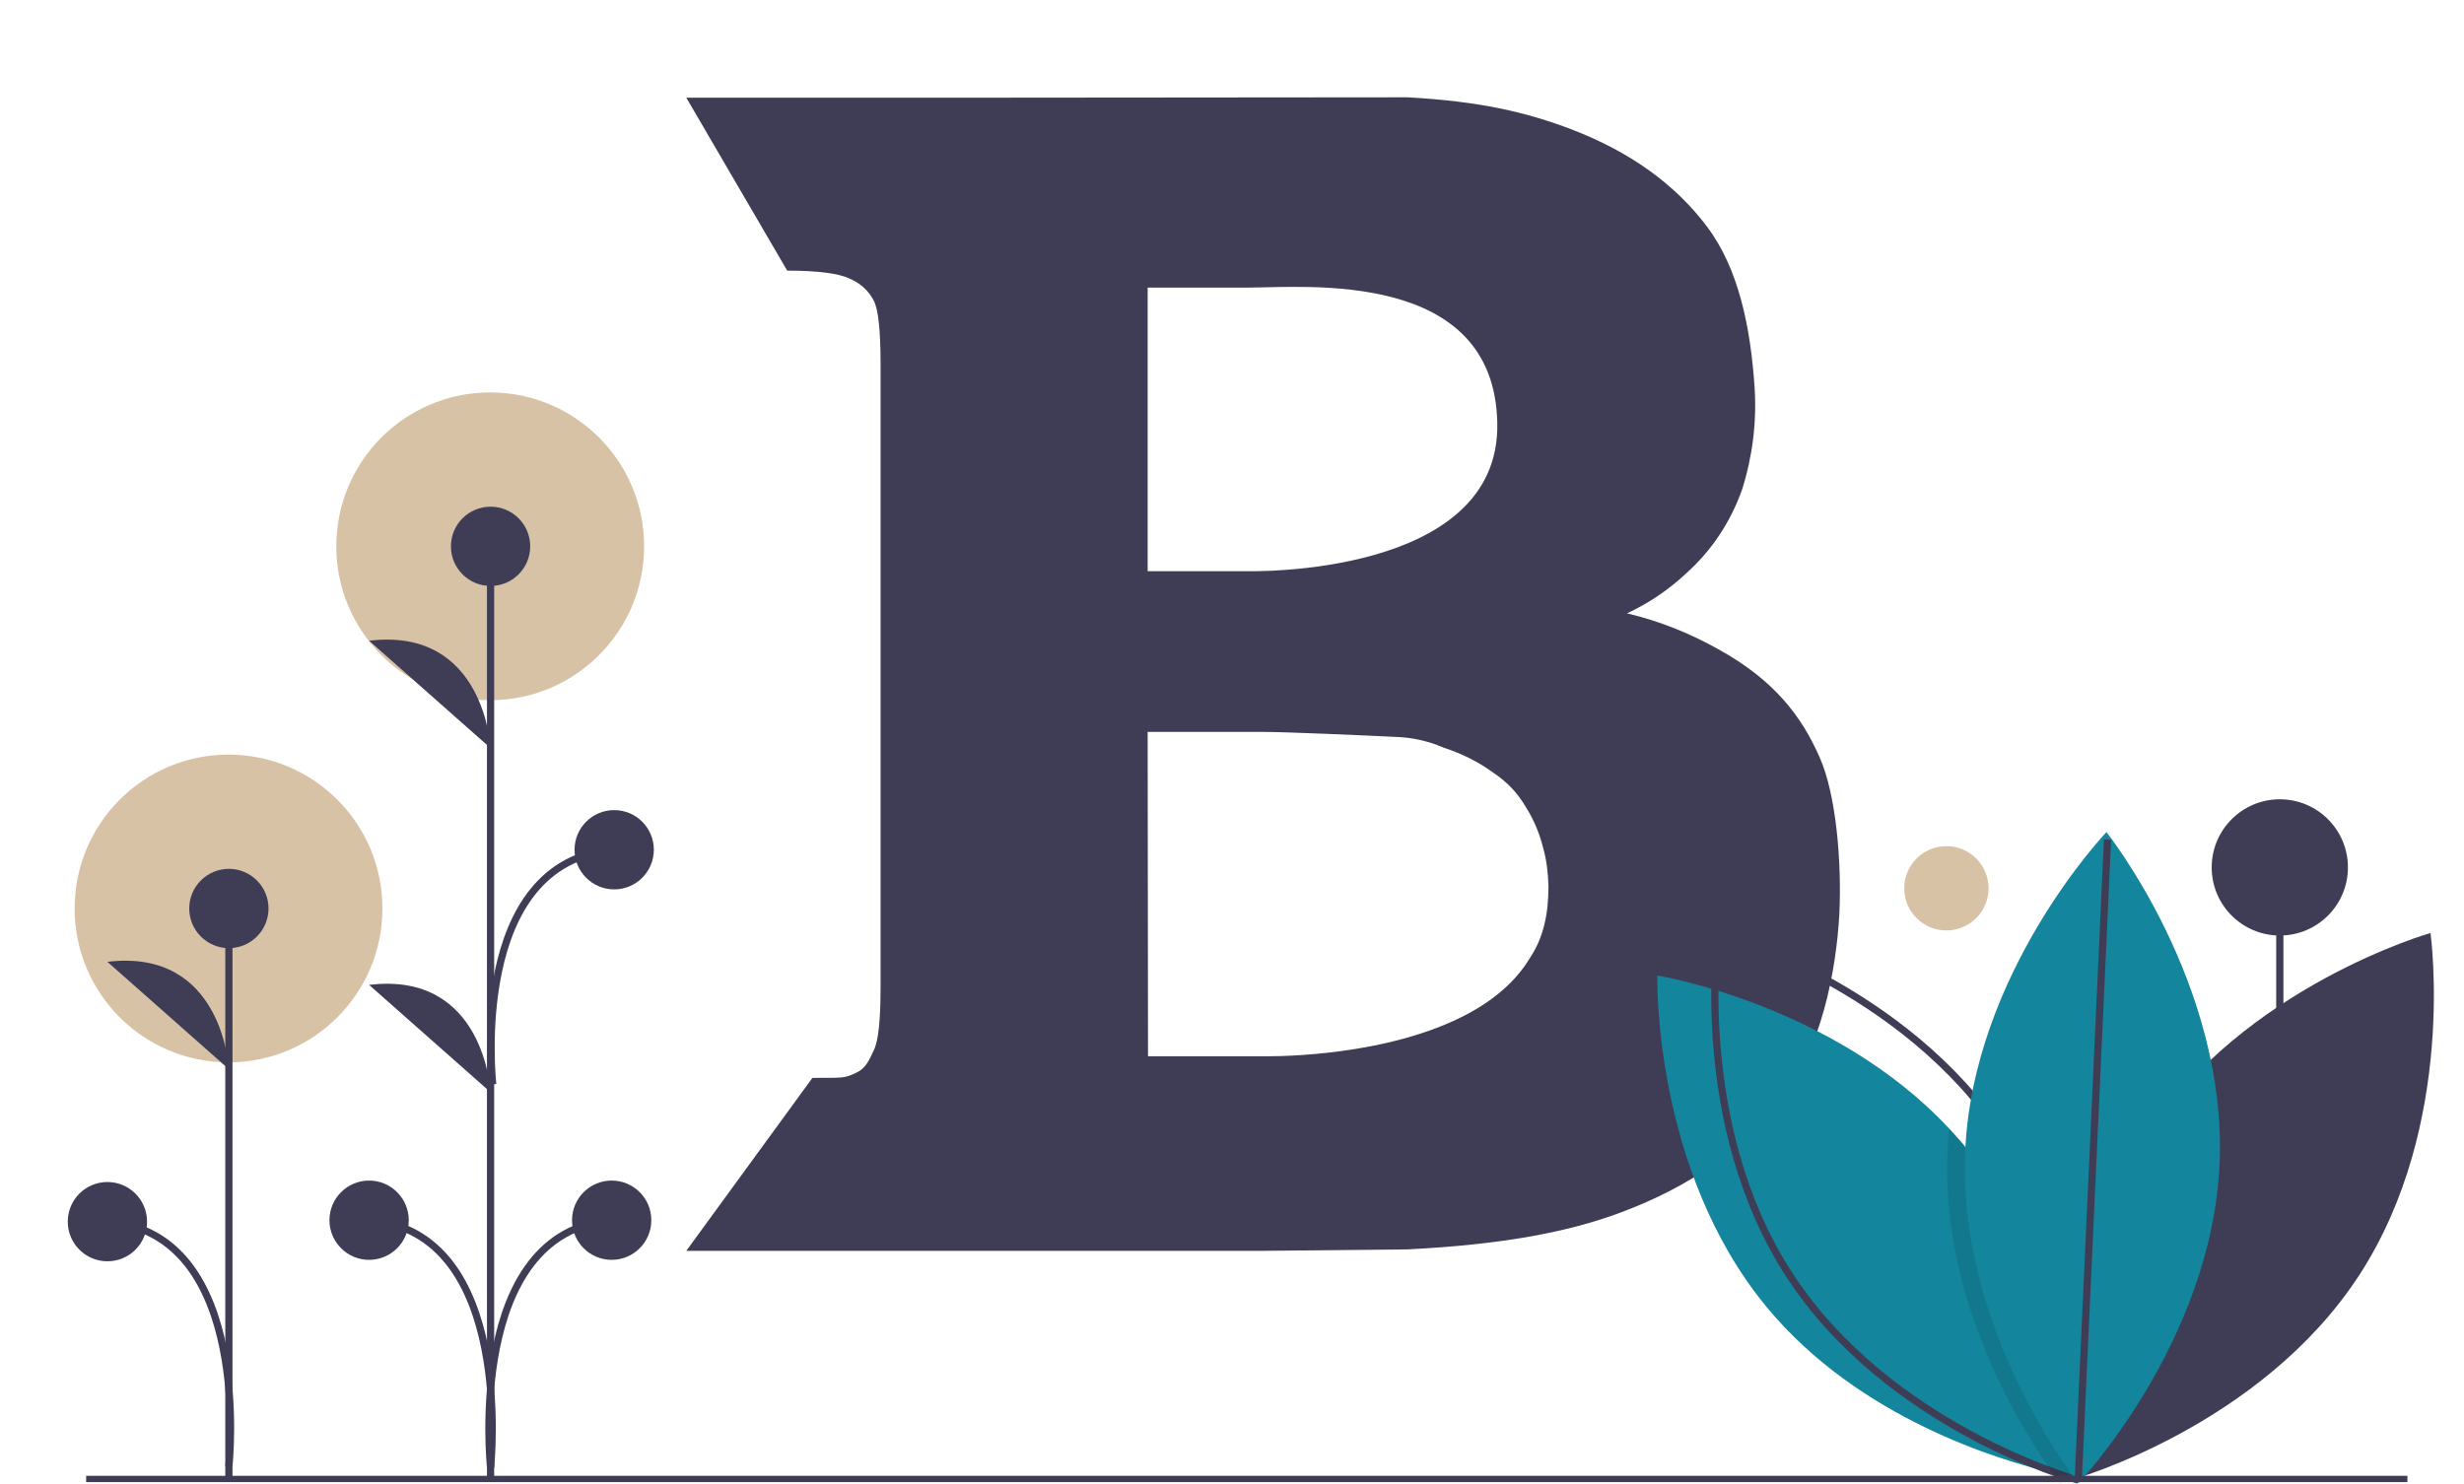 <svg xmlns="http://www.w3.org/2000/svg" xmlns:xlink="http://www.w3.org/1999/xlink" id="Capa_1" x="0px" y="0px" viewBox="0 0 683.6 411.8" style="enable-background:new 0 0 683.6 411.8;" xml:space="preserve"><style type="text/css">	.st0{fill:#3F3D56;}	.st1{fill:#D8C2A6;}	.st2{fill:none;stroke:#3F3D56;stroke-width:2;stroke-miterlimit:10;}	.st3{fill:#13859D;}	.st4{opacity:0.1;enable-background:new    ;}	.st5{fill:none;stroke:#3F3D56;stroke-width:1.745;stroke-miterlimit:10;}</style><path class="st0" d="M277.5,27.1h-87.1l28,48c8.7,0,14.5,0.8,17.5,2.3c2.8,1.2,5.1,3.3,6.5,6c1.3,2.5,1.9,8.4,1.9,17.5v173.2 c0,9-0.6,14.8-1.9,17.4s-2,4.9-5.1,6.3s-3.2,1.3-11.8,1.3h-0.1l-35,48h87h41h32l40-0.4c26-1.3,44.5-4.7,59.4-10.3 c19.3-7.2,34.1-17.7,44.7-31.5s14.9-34.9,15.8-51.2c0.7-14.5-0.9-33.2-5.4-43.4c-5-11.5-12.7-21.6-28.1-30.1 c-8-4.5-16.5-7.9-25.4-10c6-2.8,11.5-6.5,16.3-11c7.1-6.3,12.4-14.3,15.6-23.3c2.9-9.1,4.1-18.7,3.5-28.2 c-1.1-16.8-4.4-33.1-13.2-44.8s-21.2-20.7-37.6-27c-12.6-4.8-25.5-7.8-45.5-8.9 M350.5,27.1h-32 M318.4,81.1L318.4,81.1l0-1.3h28 c15.7,0,68.2-5.2,69,37.6c0.9,42.8-69,41.1-69,41.1h-28v-3.3h0V81.1z M318.4,203.1h32c6.5,0,28.9,1,37,1.4c3.3,0.1,6.6,0.7,9.8,1.7 c1.2,0.4,2.2,0.8,3.4,1.3c4.9,1.6,9.6,3.9,13.8,7c2.7,1.8,5.2,4.1,7.1,6.7c0.9,1.2,1.6,2.4,2.4,3.7c1.9,3.2,3.3,6.7,4.2,10.3 c1,3.5,1.4,7.1,1.5,10.7c0,7.8-1.4,14.2-5,19.7c-4.8,8.1-12.7,13.8-21.6,17.8c-23,10.4-52.5,9.7-52.5,9.7h-32L318.4,203.1z"></path><g>	<circle class="st1" cx="540" cy="246.5" r="11.7"></circle>	<line class="st2" x1="632.5" y1="374.2" x2="632.5" y2="240.7"></line>	<circle class="st0" cx="632.5" cy="240.7" r="18.9"></circle>	<path class="st0" d="M595.3,315.4c-27.3,41.8-19.8,95-19.8,95s51.7-14.6,79-56.5s19.8-95,19.8-95S622.6,273.6,595.3,315.4z"></path>	<path class="st3" d="M575.3,410c0,0-0.7-0.1-1.9-0.4c-1-0.2-2.3-0.5-4-0.9c-14.7-3.5-53.6-15.1-79.1-45.8  c-31.9-38.4-30.5-92.2-30.5-92.2s48.7,7.9,80.9,42.4c1.4,1.5,2.7,3,4.1,4.6c27.7,33.5,30.3,78.5,30.5,89.6  C575.4,409.1,575.3,410,575.3,410z"></path>	<path class="st2" d="M555.7,315.4c27.3,41.8,19.8,95,19.8,95s-51.7-14.6-79-56.5s-19.8-95-19.8-95S528.4,273.6,555.7,315.4z"></path>	<path class="st4" d="M575.3,407.4c-0.7,0.9-1.4,1.6-1.9,2.2c-1.2,1.3-1.8,2-1.8,2s-0.8-1-2.1-2.9c-7.4-10.3-31.1-46.8-29.2-89  c0.1-2.2,0.3-4.4,0.5-6.6c1.4,1.5,2.7,3,4.1,4.6C572.5,351.3,575.1,396.3,575.3,407.4z"></path>	<path class="st3" d="M615.8,322.8c-2.2,49.9-39.2,88.8-39.2,88.8s-33.5-42-31.4-91.9s39.2-88.8,39.2-88.8S617.9,272.9,615.8,322.8z  "></path>	<line class="st2" x1="576.6" y1="410.2" x2="584.7" y2="233"></line></g><line class="st5" x1="23.9" y1="410.4" x2="667.9" y2="410.4"></line><circle class="st1" cx="136" cy="151.6" r="42.7"></circle><circle class="st1" cx="63.4" cy="252.1" r="42.7"></circle><line class="st2" x1="136.1" y1="410.2" x2="136.1" y2="151.7"></line><circle class="st0" cx="136.1" cy="151.6" r="11"></circle><circle class="st0" cx="102.4" cy="338.6" r="11"></circle><path class="st0" d="M136.1,207.6c0,0-1.6-33.7-33.7-29.8"></path><path class="st0" d="M136.1,303.1c0,0-1.6-33.7-33.7-29.8"></path><path class="st2" d="M136.1,407.2c0,0,7-65.5-33.7-68.6"></path><circle class="st0" cx="169.7" cy="338.6" r="11"></circle><path class="st2" d="M136.1,407.2c0,0-7-65.5,33.7-68.6"></path><circle class="st0" cx="170.4" cy="235.8" r="11"></circle><path class="st2" d="M136.7,300.9c0,0-7-62,33.7-65.1"></path><line class="st2" x1="63.5" y1="409.9" x2="63.5" y2="252.1"></line><circle class="st0" cx="63.5" cy="252.1" r="11"></circle><path class="st0" d="M63.5,296.7c0,0-1.6-33.7-33.7-29.8"></path><path class="st2" d="M63.5,406.9c0,0,7-64.8-33.7-67.9"></path><circle class="st0" cx="29.8" cy="339" r="11"></circle></svg>